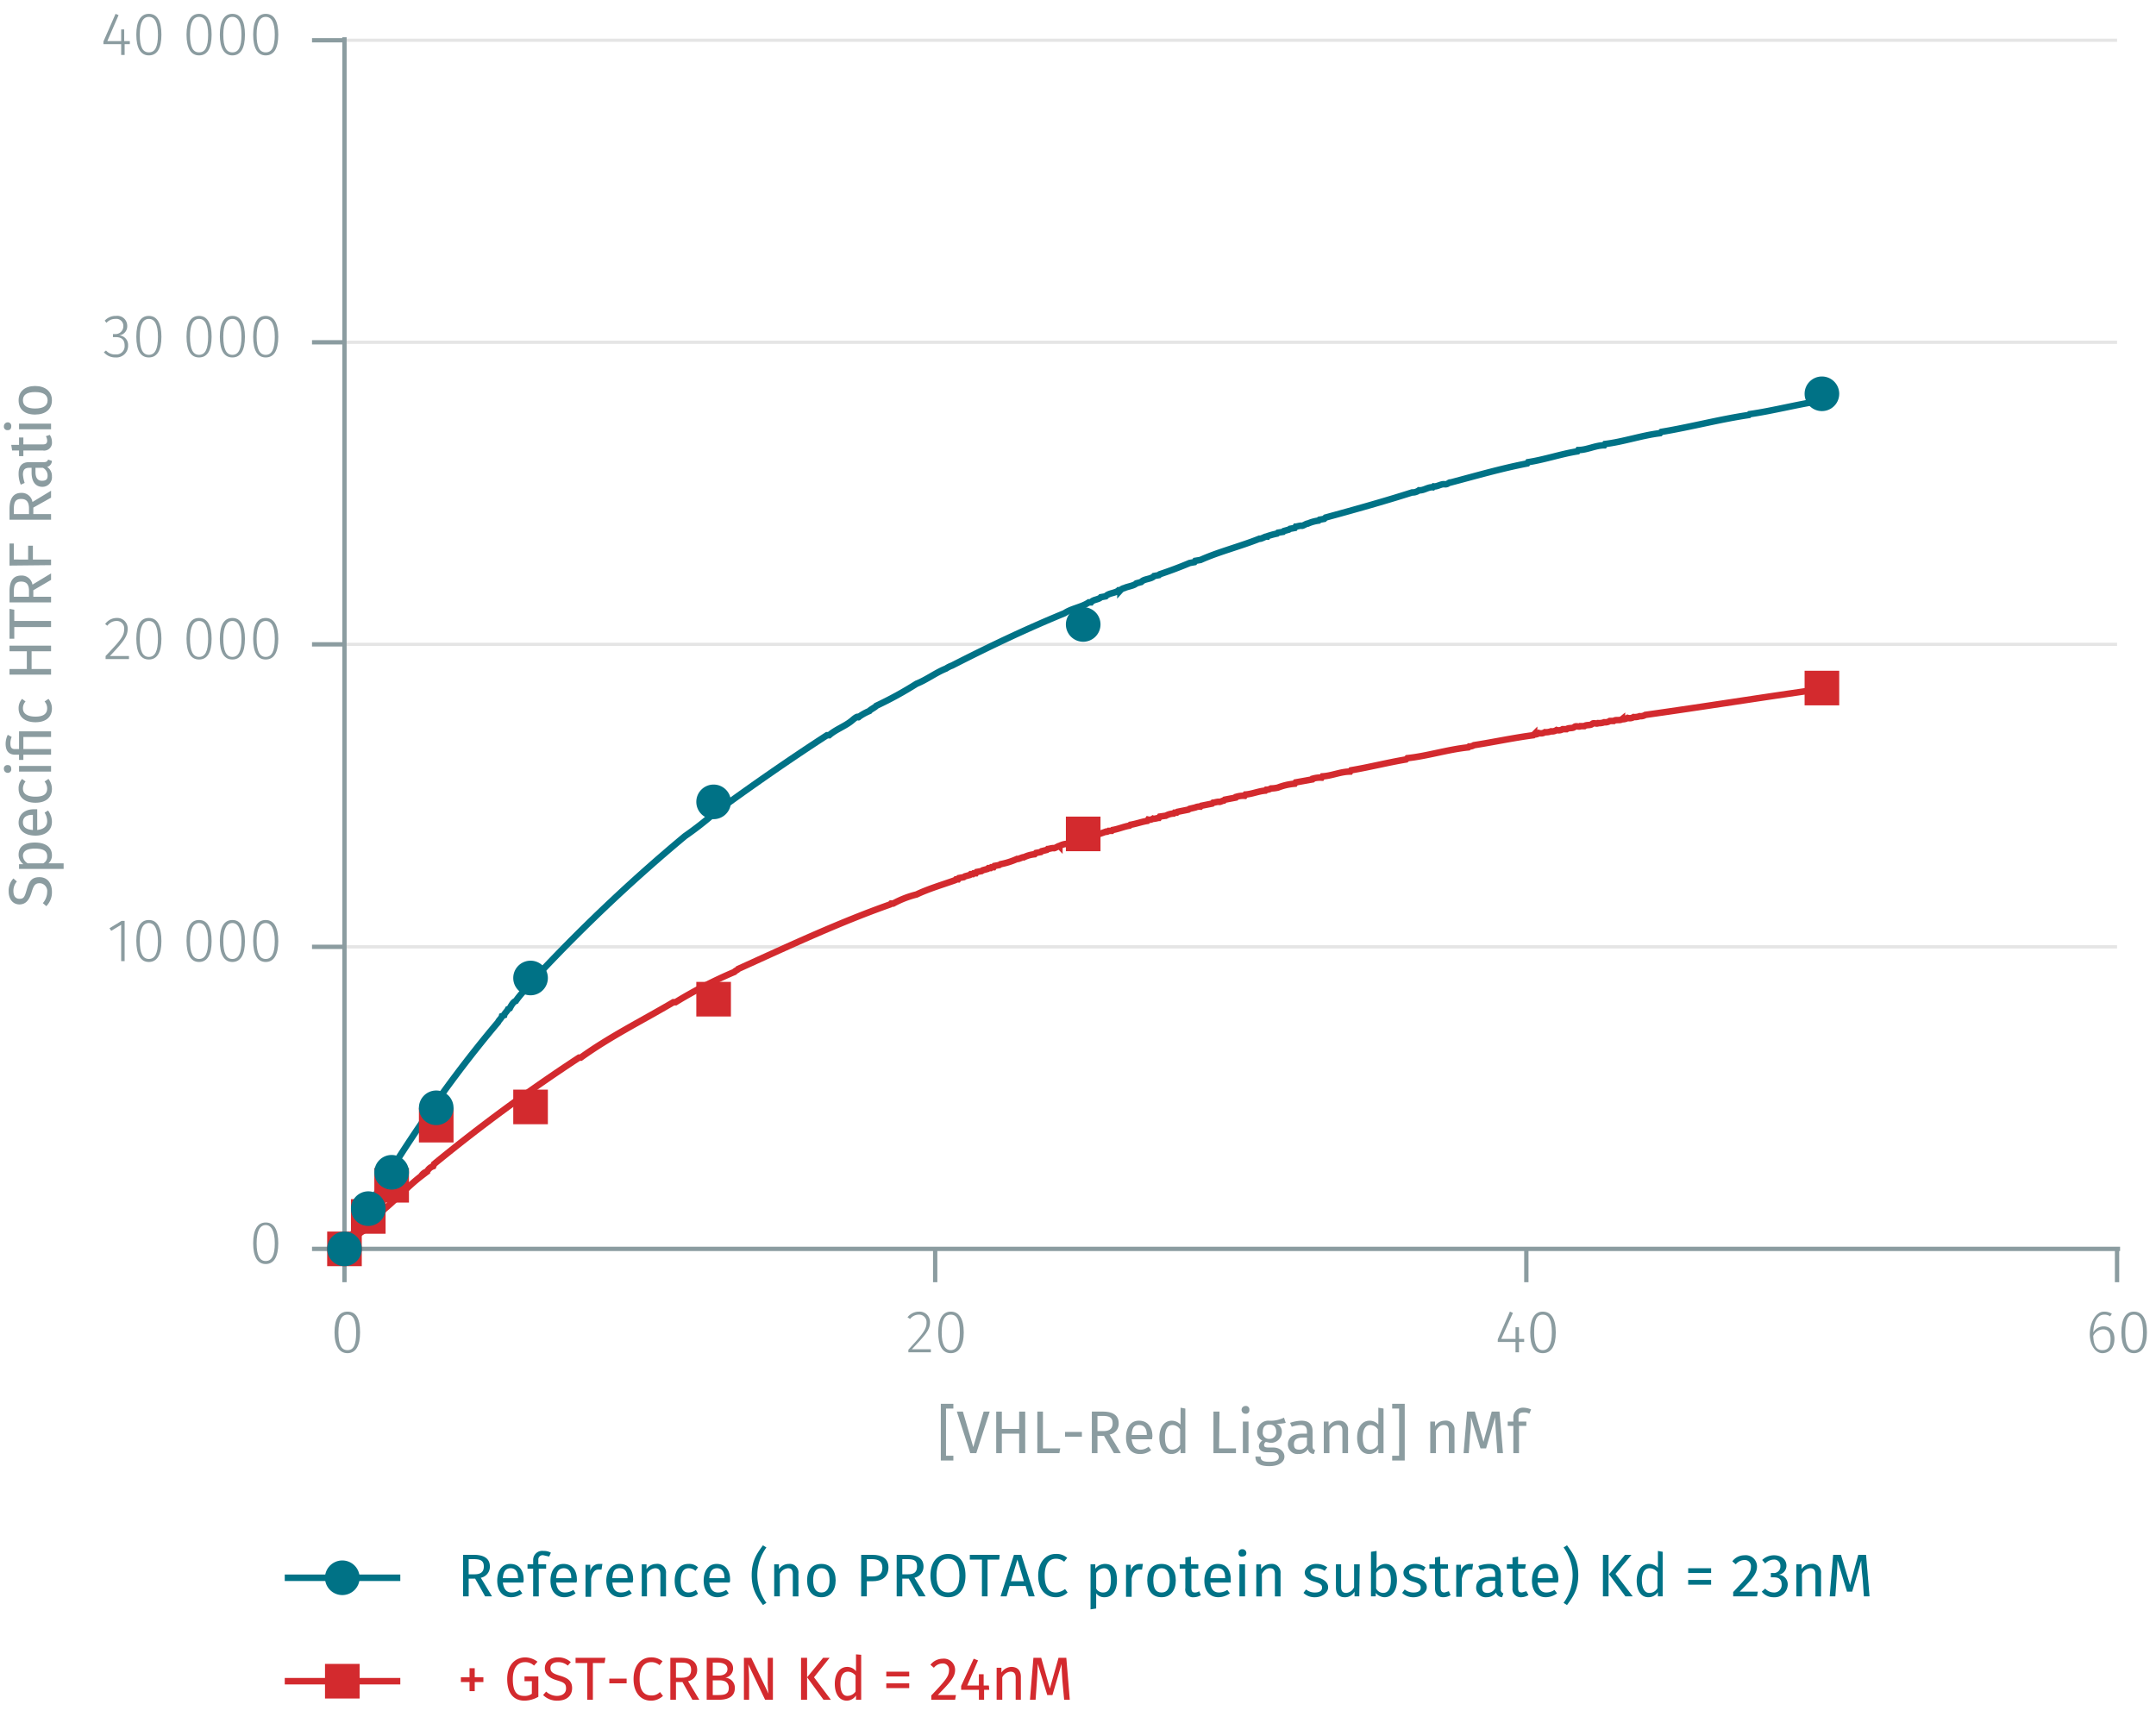 <svg id="Calque_1" data-name="Calque 1" xmlns="http://www.w3.org/2000/svg" xmlns:xlink="http://www.w3.org/1999/xlink" viewBox="0 0 498.2 398.2"><defs><symbol id="_9-dark-red-square" data-name="9-dark-red-square" viewBox="0 0 8 8"><polyline points="0 0 0 8 8 8 8 0 0 0" fill="#d32a2e" fill-rule="evenodd"/></symbol><symbol id="_1-deep-blue-circle" data-name="1-deep-blue-circle" viewBox="0 0 8 8"><path d="M8,4A4,4,0,1,1,4,0,4,4,0,0,1,8,4" fill="#007286" fill-rule="evenodd"/></symbol></defs><line x1="79.6" y1="218.8" x2="489.2" y2="218.8" fill="none" stroke="#e5e5e5" stroke-miterlimit="10" stroke-width="0.75"/><line x1="79.6" y1="148.9" x2="489.2" y2="148.9" fill="none" stroke="#e5e5e5" stroke-miterlimit="10" stroke-width="0.75"/><line x1="79.6" y1="79.1" x2="489.2" y2="79.1" fill="none" stroke="#e5e5e5" stroke-miterlimit="10" stroke-width="0.75"/><line x1="79.6" y1="9.3" x2="489.2" y2="9.3" fill="none" stroke="#e5e5e5" stroke-miterlimit="10" stroke-width="0.75"/><path d="M83.2,307.9c0,3.1-1,4.8-2.9,4.8s-3-1.7-3-4.8,1-4.8,3-4.8S83.2,304.7,83.2,307.9Zm-5,0c0,2.9.7,4.1,2.1,4.1s2-1.2,2-4.1-.7-4.1-2-4.1S78.2,305,78.2,307.9Z" fill="#8b9ca0"/><path d="M214.9,305.5c0,1.9-1.1,3-4.2,6.3h4.4v.7h-5.2v-.6c3.4-3.7,4.2-4.7,4.2-6.3a1.7,1.7,0,0,0-1.7-1.8,2.5,2.5,0,0,0-2.1,1l-.6-.4a3.4,3.4,0,0,1,2.7-1.3A2.4,2.4,0,0,1,214.9,305.5Z" fill="#8b9ca0"/><path d="M222.7,307.9c0,3.1-1.1,4.8-3,4.8s-2.9-1.7-2.9-4.8,1-4.8,2.9-4.8S222.7,304.7,222.7,307.9Zm-5.1,0c0,2.9.8,4.1,2.1,4.1s2.1-1.2,2.1-4.1-.7-4.1-2.1-4.1S217.6,305,217.6,307.9Z" fill="#8b9ca0"/><path d="M352.2,310.1H351v2.4h-.8v-2.4h-4.1v-.6l2.8-6.4.7.3-2.7,6h3.3v-2.7h.8v2.7h1.2Z" fill="#8b9ca0"/><path d="M359.5,307.9c0,3.1-1,4.8-3,4.8s-2.9-1.7-2.9-4.8,1-4.8,2.9-4.8S359.5,304.7,359.5,307.9Zm-5,0c0,2.9.7,4.1,2,4.1s2.1-1.2,2.1-4.1-.7-4.1-2.1-4.1S354.5,305,354.5,307.9Z" fill="#8b9ca0"/><path d="M488.6,309.4c0,2.1-1.2,3.3-2.8,3.3s-2.9-1.9-2.9-4.4,1.3-5.2,3.3-5.2a3.2,3.2,0,0,1,1.8.5l-.4.6a2.1,2.1,0,0,0-1.4-.4c-1.5,0-2.4,1.7-2.5,4.1a2.8,2.8,0,0,1,2.4-1.4C487.4,306.5,488.6,307.4,488.6,309.4Zm-.9,0c0-1.6-.7-2.2-1.7-2.2a2.6,2.6,0,0,0-2.3,1.5c.1,2.1.6,3.3,2.1,3.3S487.7,311,487.7,309.4Z" fill="#8b9ca0"/><path d="M496.1,307.9c0,3.1-1.1,4.8-3,4.8s-2.9-1.7-2.9-4.8,1-4.8,2.9-4.8S496.1,304.7,496.1,307.9Zm-5,0c0,2.9.7,4.1,2,4.1s2.1-1.2,2.1-4.1-.7-4.1-2.1-4.1S491.1,305,491.1,307.9Z" fill="#8b9ca0"/><path d="M489.2,288.6v7.7m-136.5-7.7v7.7m-136.6-7.7v7.7M79.6,288.6v7.7m-.7-7.7h411" fill="none" stroke="#8b9ca0" stroke-miterlimit="10"/><path d="M64.3,287.3c0,3.1-1,4.8-2.9,4.8s-2.9-1.7-2.9-4.8,1-4.8,2.9-4.8S64.3,284.1,64.3,287.3Zm-5,0c0,2.8.7,4.1,2.1,4.1s2.1-1.3,2.1-4.1-.8-4.2-2.1-4.2S59.3,284.4,59.3,287.3Z" fill="#8b9ca0"/><path d="M28.8,222.1H28v-8.4l-2.3,1.4-.4-.6,2.8-1.7h.7Z" fill="#8b9ca0"/><path d="M37.3,217.5c0,3.1-1,4.8-2.9,4.8s-2.9-1.7-2.9-4.9,1-4.8,2.9-4.8S37.3,214.3,37.3,217.5Zm-5-.1c0,2.9.7,4.2,2.1,4.2s2.1-1.3,2.1-4.1-.8-4.2-2.1-4.2S32.3,214.6,32.3,217.4Z" fill="#8b9ca0"/><path d="M48.9,217.5c0,3.1-1,4.8-2.9,4.8s-2.9-1.7-2.9-4.9,1-4.8,2.9-4.8S48.9,214.3,48.9,217.5Zm-5-.1c0,2.9.7,4.2,2.1,4.2s2.1-1.3,2.1-4.1-.8-4.2-2.1-4.2S43.9,214.6,43.9,217.4Z" fill="#8b9ca0"/><path d="M56.6,217.5c0,3.1-1,4.8-2.9,4.8s-2.9-1.7-2.9-4.9,1-4.8,2.9-4.8S56.6,214.3,56.6,217.5Zm-5-.1c0,2.9.7,4.2,2.1,4.2s2.1-1.3,2.1-4.1-.8-4.2-2.1-4.2S51.6,214.6,51.6,217.4Z" fill="#8b9ca0"/><path d="M64.3,217.5c0,3.1-1,4.8-2.9,4.8s-2.9-1.7-2.9-4.9,1-4.8,2.9-4.8S64.3,214.3,64.3,217.5Zm-5-.1c0,2.9.7,4.2,2.1,4.2s2.1-1.3,2.1-4.1-.8-4.2-2.1-4.2S59.3,214.6,59.3,217.4Z" fill="#8b9ca0"/><path d="M29.5,145.3c0,1.8-1,3-4.1,6.3h4.4v.7H24.4v-.7c3.5-3.7,4.3-4.6,4.3-6.3a1.7,1.7,0,0,0-1.8-1.8,2.6,2.6,0,0,0-2.1,1.1l-.5-.4a3.3,3.3,0,0,1,2.7-1.4A2.4,2.4,0,0,1,29.5,145.3Z" fill="#8b9ca0"/><path d="M37.3,147.6c0,3.2-1,4.8-2.9,4.8s-2.9-1.6-2.9-4.8,1-4.8,2.9-4.8S37.3,144.5,37.3,147.6Zm-5,0c0,2.9.7,4.2,2.1,4.2s2.1-1.3,2.1-4.2-.8-4.1-2.1-4.1S32.3,144.8,32.3,147.6Z" fill="#8b9ca0"/><path d="M48.9,147.6c0,3.2-1,4.8-2.9,4.8s-2.9-1.6-2.9-4.8,1-4.8,2.9-4.8S48.9,144.5,48.9,147.6Zm-5,0c0,2.9.7,4.2,2.1,4.2s2.1-1.3,2.1-4.2-.8-4.1-2.1-4.1S43.9,144.8,43.9,147.6Z" fill="#8b9ca0"/><path d="M56.6,147.6c0,3.2-1,4.8-2.9,4.8s-2.9-1.6-2.9-4.8,1-4.8,2.9-4.8S56.6,144.5,56.6,147.6Zm-5,0c0,2.9.7,4.2,2.1,4.2s2.1-1.3,2.1-4.2-.8-4.1-2.1-4.1S51.6,144.8,51.6,147.6Z" fill="#8b9ca0"/><path d="M64.3,147.6c0,3.2-1,4.8-2.9,4.8s-2.9-1.6-2.9-4.8,1-4.8,2.9-4.8S64.3,144.5,64.3,147.6Zm-5,0c0,2.9.7,4.2,2.1,4.2s2.1-1.3,2.1-4.2-.8-4.1-2.1-4.1S59.3,144.8,59.3,147.6Z" fill="#8b9ca0"/><path d="M29.4,75.3a2.1,2.1,0,0,1-1.9,2.2,2.2,2.2,0,0,1,2.1,2.3,2.7,2.7,0,0,1-2.9,2.8A3.4,3.4,0,0,1,24,81.4l.5-.4a2.7,2.7,0,0,0,2.2.9,1.9,1.9,0,0,0,2.1-2c0-1.5-.8-2-2.1-2h-.6v-.7h.5a1.8,1.8,0,0,0,1.9-1.8,1.6,1.6,0,0,0-1.8-1.7,2.7,2.7,0,0,0-2.1.9l-.4-.5A3.4,3.4,0,0,1,26.8,73,2.3,2.3,0,0,1,29.4,75.3Z" fill="#8b9ca0"/><path d="M37.3,77.8c0,3.2-1,4.8-2.9,4.8s-2.9-1.6-2.9-4.8,1-4.8,2.9-4.8S37.3,74.7,37.3,77.8Zm-5,0c0,2.9.7,4.2,2.1,4.2s2.1-1.3,2.1-4.2-.8-4.1-2.1-4.1S32.3,74.9,32.3,77.8Z" fill="#8b9ca0"/><path d="M48.9,77.8c0,3.2-1,4.8-2.9,4.8s-2.9-1.6-2.9-4.8S44.1,73,46,73,48.9,74.7,48.9,77.8Zm-5,0c0,2.9.7,4.2,2.1,4.2s2.1-1.3,2.1-4.2-.8-4.1-2.1-4.1S43.9,74.9,43.9,77.8Z" fill="#8b9ca0"/><path d="M56.6,77.8c0,3.2-1,4.8-2.9,4.8s-2.9-1.6-2.9-4.8,1-4.8,2.9-4.8S56.6,74.7,56.6,77.8Zm-5,0c0,2.9.7,4.2,2.1,4.2s2.1-1.3,2.1-4.2-.8-4.1-2.1-4.1S51.6,74.9,51.6,77.8Z" fill="#8b9ca0"/><path d="M64.3,77.8c0,3.2-1,4.8-2.9,4.8s-2.9-1.6-2.9-4.8,1-4.8,2.9-4.8S64.3,74.7,64.3,77.8Zm-5,0c0,2.9.7,4.2,2.1,4.2s2.1-1.3,2.1-4.2-.8-4.1-2.1-4.1S59.3,74.9,59.3,77.8Z" fill="#8b9ca0"/><path d="M30,10.2H28.8v2.5H28V10.2H23.9V9.6l2.8-6.4.7.3-2.6,6H28V6.8h.7V9.5H30Z" fill="#8b9ca0"/><path d="M37.3,8c0,3.2-1,4.8-2.9,4.8S31.5,11.1,31.5,8s1-4.8,2.9-4.8S37.3,4.8,37.3,8Zm-5,0c0,2.9.7,4.1,2.1,4.1s2.1-1.2,2.1-4.1-.8-4.1-2.1-4.1S32.3,5.1,32.3,8Z" fill="#8b9ca0"/><path d="M48.9,8c0,3.2-1,4.8-2.9,4.8S43.1,11.1,43.1,8s1-4.8,2.9-4.8S48.9,4.8,48.9,8Zm-5,0c0,2.9.7,4.1,2.1,4.1s2.1-1.2,2.1-4.1S47.3,3.9,46,3.9,43.9,5.1,43.9,8Z" fill="#8b9ca0"/><path d="M56.6,8c0,3.2-1,4.8-2.9,4.8S50.8,11.1,50.8,8s1-4.8,2.9-4.8S56.6,4.8,56.6,8Zm-5,0c0,2.9.7,4.1,2.1,4.1s2.1-1.2,2.1-4.1S55,3.9,53.7,3.9,51.6,5.1,51.6,8Z" fill="#8b9ca0"/><path d="M64.3,8c0,3.2-1,4.8-2.9,4.8S58.5,11.1,58.5,8s1-4.8,2.9-4.8S64.3,4.8,64.3,8Zm-5,0c0,2.9.7,4.1,2.1,4.1s2.1-1.2,2.1-4.1-.8-4.1-2.1-4.1S59.3,5.1,59.3,8Z" fill="#8b9ca0"/><path d="M79.6,9.3H72.1m7.5,69.8H72.1m7.5,69.8H72.1m7.5,69.9H72.1m7.5,69.8H72.1m7.5.7V8.6" fill="none" stroke="#8b9ca0" stroke-miterlimit="10"/><path d="M79.6,288.6c1.4-1.3,2.5-3,4.1-4a2.7,2.7,0,0,1,1.4-1.4c.8-1.5,2.7-2.3,3.6-3.7,2.9-2.4,5.6-5.4,8.6-7.7a2.6,2.6,0,0,1,1.4-1.1,2.4,2.4,0,0,1,1.4-1.2l.2-.5a389.7,389.7,0,0,1,33.5-24.6h.4c6.8-4.9,14.3-8.6,21.4-12.8h.5a102.8,102.8,0,0,1,13.6-7c.2-.3.7-.4.9-.7,11.5-5.2,23.2-10.7,35.1-14.9l.2-.2h.5a22.4,22.4,0,0,1,5.4-2.1c2.7-1.3,6.1-2.3,8.9-3.3l.2-.2h.5l.2-.3,1.1-.2.3-.2,1.1-.3.2-.2h.5l.2-.2h.5l.2-.3,1.1-.2.3-.2,1.1-.3.2-.2h.5l.2-.2h.5l.2-.3,1.1-.2.3-.2a16.8,16.8,0,0,0,3.8-1.2c.4.1,1.3-.5,1.6-.4a7.2,7.2,0,0,1,2.5-.7l.3-.3,1.1-.2.2-.2,1.2-.3.2-.2c.2,0,1.2-.3,1.4-.2s1.2-.6,1.3-.5a4.1,4.1,0,0,1,1.8-.5l.3-.2h.4l.2-.2,1.2-.3.2-.2a45.8,45.8,0,0,0,6.6-1.9c.2.1.6-.1.7-.2h.7l.2-.2c1.3-.2,2.6-.8,3.9-1l.2-.2c1.3-.2,2.6-.7,3.9-.9l.2-.3a1.4,1.4,0,0,0,1.1-.2c.2.1,1.2-.2,1.4-.2l.2-.3,1.4-.2a4.1,4.1,0,0,1,1.8-.5l.2-.2h.5l.2-.2,2.5-.5.3-.2,1.3-.3a2.3,2.3,0,0,1,1.2-.2l.2-.2,2.5-.5.2-.2c.2,0,1.2-.3,1.4-.2s.8-.3,1.1-.3l.2-.2,2.6-.5.2-.2a5.5,5.5,0,0,1,1.8-.2l.2-.3c1.5-.1,3.1-.8,4.6-.9l.2-.2a2,2,0,0,0,1.1-.3,7.8,7.8,0,0,0,1.6-.2,13.8,13.8,0,0,1,3.9-.9l.2-.3,3.9-.7.2-.2a6.2,6.2,0,0,1,1.9-.2l.2-.3c2.1-.1,4.2-1.1,6.4-1.1l.2-.3c4.2-.7,8.5-1.8,12.7-2.5l.3-.3c4.7-.5,9.3-2,14.1-2.5l.2-.2a2,2,0,0,0,1.1-.3c4.5-.7,9.1-1.7,13.7-2.3l.2-.2a1.4,1.4,0,0,0,1.1-.3,1.7,1.7,0,0,0,1.4-.2,3.2,3.2,0,0,0,1.4-.2,1.9,1.9,0,0,0,1.3-.3,1.7,1.7,0,0,0,1.4-.2h.9c.5-.4,1.4-.1,1.8-.5s1.1.1,1.4-.2h.9c.5-.4,1.4-.1,1.8-.5s1.1.1,1.4-.2a3.2,3.2,0,0,0,1.4-.2,1.9,1.9,0,0,0,1.3-.3h.9c.5-.4,1.4,0,1.9-.4a2.1,2.1,0,0,0,1.3-.3,1.7,1.7,0,0,0,1.4-.2,3.2,3.2,0,0,0,1.4-.2,2.1,2.1,0,0,0,1.3-.3c13.6-1.9,27.2-4.1,40.8-6" fill="none" stroke="#d32a2e" stroke-miterlimit="10" stroke-width="1.5"/><path d="M79.6,288.6c10.2-18.4,21.9-36.3,35.5-52.4.2-.5.8-.9.9-1.4l.5-.2c.1-.5.7-.9.9-1.4l.4-.2c.3-.6.8-1.5,1.4-1.7,1.8-2.6,4.5-4.8,6.4-7.4a378.4,378.4,0,0,1,32.7-30.7,74.8,74.8,0,0,0,6.9-5.4c8.5-6.2,17.1-12.2,25.9-17.9h.5c1.6-1.4,3.8-2.1,5.4-3.5s1.3-.4,1.4-.7a12.3,12.3,0,0,1,2.5-1.4c.3-.4,1.3-.8,1.6-1.2a84,84,0,0,0,9.3-5.1c2.3-.9,4.5-2.6,6.8-3.5a6.1,6.1,0,0,1,1.4-.7c8.4-4.3,17.2-8.5,26-12.1,1.6-1.1,4-1.4,5.6-2.5h.5c.5-.7,1.8-.6,2.3-1.2l1.1-.2c.7-.8,2.3-.7,3-1.4h.4a1.6,1.6,0,0,1,.9-.5c.8-.4,2.2-.5,2.8-1.1l1.1-.3c.7-.8,2.3-.6,3-1.4l1.1-.2.2-.2c2.1-.7,4.8-1.7,6.9-2.6l1.1-.2.2-.3,1.2-.2c4.2-1.9,9.1-3.1,13.6-4.9.4.1,1.3-.5,1.6-.5a18.2,18.2,0,0,1,2.5-.7l.2-.2,1.2-.2.2-.2,1.1-.3.3-.2,1.1-.2.2-.3c.2,0,1.2-.3,1.4-.2s1.2-.6,1.4-.5a9.1,9.1,0,0,1,2.5-.7l.2-.2,1.1-.2.3-.3c6.6-1.8,13.4-3.7,20-5.8a2.5,2.5,0,0,0,1.6-.5c1.1.1,2.1-.8,3.2-.7l.2-.2c.8.1,1.7-.6,2.5-.5s1-.5,1.4-.4c5.7-1.5,11.9-3.3,17.7-4.4l.2-.3c3.9-.6,7.6-1.9,11.4-2.5l.2-.3c2,0,4-1.1,6-1.1l.2-.3c4.2-.5,8.5-2,12.7-2.5l.3-.3c6.7-1.1,13.4-2.9,20.2-3.9l.2-.2c5.6-.8,11.1-2.3,16.7-3.1" fill="none" stroke="#007286" stroke-miterlimit="10" stroke-width="1.5"/><path d="M220.3,325.5h-1.7v10.9h1.7v1.1h-2.9V324.4h2.9Z" fill="#8b9ca0"/><path d="M225.6,335.8h-1.4l-3.1-9.6h1.4l2.4,8.2,2.4-8.2h1.4Z" fill="#8b9ca0"/><path d="M235.5,331.3h-4v4.5h-1.3v-9.6h1.3v4h4v-4h1.4v9.6h-1.4Z" fill="#8b9ca0"/><path d="M241,334.7h4l-.2,1.1h-5.1v-9.6H241Z" fill="#8b9ca0"/><path d="M246.1,330.9H250V332h-3.9Z" fill="#8b9ca0"/><path d="M255.1,331.8h-1.5v4h-1.3v-9.6h2.5c2.4,0,3.7.9,3.7,2.7a2.5,2.5,0,0,1-2.1,2.6l2.6,4.3h-1.6Zm-.1-1.1c1.3,0,2.1-.5,2.1-1.8s-.7-1.7-2.3-1.7h-1.2v3.5Z" fill="#8b9ca0"/><path d="M266.2,332.6h-4.7c.2,1.7,1,2.4,2,2.4a2.8,2.8,0,0,0,1.9-.7l.6.8a3.9,3.9,0,0,1-2.6.9c-2,0-3.2-1.4-3.2-3.8s1.1-3.9,3-3.9,3.1,1.4,3.1,3.6C266.3,332.2,266.2,332.4,266.2,332.6Zm-1.2-1c0-1.5-.6-2.3-1.8-2.3s-1.6.7-1.7,2.3Z" fill="#8b9ca0"/><path d="M273.9,325.5v10.3h-1.1v-1a2.4,2.4,0,0,1-2.1,1.2c-1.8,0-2.8-1.5-2.8-3.8s1.1-3.9,2.9-3.9a2.9,2.9,0,0,1,2,.9v-3.9Zm-1.2,8.4v-3.6a2.2,2.2,0,0,0-1.7-1c-1.2,0-1.8.9-1.8,2.9s.6,2.8,1.6,2.8A2.1,2.1,0,0,0,272.7,333.9Z" fill="#8b9ca0"/><path d="M281.7,334.7h3.9v1.1h-5.2v-9.6h1.4Z" fill="#8b9ca0"/><path d="M288.7,325.8a.8.8,0,0,1-.9.9.9.9,0,1,1,0-1.8A.8.8,0,0,1,288.7,325.8Zm-.2,10h-1.3v-7.3h1.3Z" fill="#8b9ca0"/><path d="M297.1,328.8a7.8,7.8,0,0,1-2.2.2,1.9,1.9,0,0,1,1.3,1.9,2.5,2.5,0,0,1-2.8,2.5l-.9-.2a.9.9,0,0,0-.4.7c0,.4.2.6,1,.6h1.1c1.5,0,2.6.9,2.6,2.1s-1.2,2.2-3.5,2.2-3.2-.7-3.2-2.2h1.2c0,.8.4,1.2,2,1.2s2.2-.4,2.2-1.1-.6-1.1-1.5-1.1h-1.2c-1.3,0-1.9-.6-1.9-1.4a1.7,1.7,0,0,1,.8-1.3,2.1,2.1,0,0,1-1.2-2,2.6,2.6,0,0,1,2.8-2.6,6.9,6.9,0,0,0,3.4-.7Zm-5.3,2.1a1.4,1.4,0,0,0,1.5,1.6,1.5,1.5,0,0,0,1.6-1.6c0-1.1-.5-1.7-1.6-1.7S291.8,329.9,291.8,330.9Z" fill="#8b9ca0"/><path d="M303.9,335.1l-.3.9a1.5,1.5,0,0,1-1.4-1.1A2.4,2.4,0,0,1,300,336a2.2,2.2,0,0,1-2.4-2.2c0-1.6,1.2-2.5,3.3-2.5H302v-.5c0-1.1-.5-1.5-1.5-1.5a7.9,7.9,0,0,0-2,.4l-.4-.9a9.1,9.1,0,0,1,2.6-.5c1.8,0,2.6.9,2.6,2.4v3.4C303.3,334.8,303.5,335,303.9,335.1Zm-1.9-1.2v-1.7h-1c-1.3,0-2,.5-2,1.5s.4,1.3,1.3,1.3A1.8,1.8,0,0,0,302,333.9Z" fill="#8b9ca0"/><path d="M311.5,330.5v5.3h-1.3v-5.1c0-1.1-.4-1.4-1.1-1.4a2.2,2.2,0,0,0-1.9,1.3v5.2h-1.3v-7.3H307v1.1a2.6,2.6,0,0,1,2.3-1.3A2,2,0,0,1,311.5,330.5Z" fill="#8b9ca0"/><path d="M319.7,325.5v10.3h-1.2v-1a2.4,2.4,0,0,1-2.1,1.2c-1.8,0-2.8-1.5-2.8-3.8s1.1-3.9,2.9-3.9a2.7,2.7,0,0,1,2,.9v-3.9Zm-1.3,8.4v-3.6a2.2,2.2,0,0,0-1.7-1c-1.1,0-1.8.9-1.8,2.9s.6,2.8,1.7,2.8A2.1,2.1,0,0,0,318.4,333.9Z" fill="#8b9ca0"/><path d="M324.6,337.5h-2.9v-1.1h1.6V325.5h-1.6v-1.1h2.9Z" fill="#8b9ca0"/><path d="M336.1,330.5v5.3h-1.3v-5.1c0-1.1-.4-1.4-1.2-1.4s-1.3.5-1.8,1.3v5.2h-1.3v-7.3h1.1v1.1a2.6,2.6,0,0,1,2.2-1.3A2,2,0,0,1,336.1,330.5Z" fill="#8b9ca0"/><path d="M347.3,335.8H346l-.3-4.3c-.1-1.5-.2-3.2-.2-4l-2.1,7.2h-1.3l-2.2-7.2a29.6,29.6,0,0,1-.2,4.1l-.3,4.2h-1.2l.8-9.6h1.8l2,7,1.9-7h1.8Z" fill="#8b9ca0"/><path d="M350.9,327.4v1.1h1.8v1h-1.7v6.3h-1.3v-6.3h-1.3v-1h1.3v-1a2.2,2.2,0,0,1,2.4-2.2,4.7,4.7,0,0,1,1.7.4l-.4,1a2.2,2.2,0,0,0-1.3-.3C351.2,326.4,350.9,326.7,350.9,327.4Z" fill="#8b9ca0"/><path d="M3.1,203l.8.7a3.2,3.2,0,0,0-.8,2.2c0,1,.4,1.8,1.4,1.8s1.2-.4,1.7-2.2,1.1-2.8,2.9-2.8S12,204,12,206.1a4.5,4.5,0,0,1-1.3,3.3l-.8-.7a4,4,0,0,0,1-2.6,1.8,1.8,0,0,0-1.7-2c-1,0-1.4.4-1.9,2.1S6,209,4.5,209,2,207.8,2,206A4.1,4.1,0,0,1,3.1,203Z" fill="#8b9ca0"/><path d="M8.1,194.7c2.3,0,3.9,1,3.9,2.9a2.4,2.4,0,0,1-.8,1.9h3.5v1.3H4.4v-1.1h1a2.7,2.7,0,0,1-1.1-2.2C4.3,195.5,5.8,194.7,8.1,194.7Zm0,1.4c-1.9,0-2.8.6-2.8,1.7a2.1,2.1,0,0,0,1.1,1.7H10a1.7,1.7,0,0,0,.9-1.6C10.9,196.7,10.1,196.1,8.1,196.1Z" fill="#8b9ca0"/><path d="M8.6,187v4.8c1.7-.2,2.3-1,2.3-2a3.6,3.6,0,0,0-.6-2l.8-.5a4.3,4.3,0,0,1,.9,2.6c0,2-1.5,3.2-3.8,3.2s-3.9-1.1-3.9-3S5.7,187,7.9,187Zm-1.1,1.3c-1.4,0-2.2.6-2.2,1.7s.7,1.7,2.3,1.8v-3.5Z" fill="#8b9ca0"/><path d="M5.1,180l.8.6a2.7,2.7,0,0,0-.6,1.6c0,1.2.9,1.9,2.9,1.9s2.7-.7,2.7-1.9a2.7,2.7,0,0,0-.6-1.6l.9-.6a3.8,3.8,0,0,1,.8,2.3c0,2-1.4,3.2-3.8,3.2s-3.9-1.2-3.9-3.2A3.2,3.2,0,0,1,5.1,180Z" fill="#8b9ca0"/><path d="M1.8,176.8c.5,0,.8.3.8.9a.8.8,0,0,1-.8.9.9.9,0,0,1-.9-.9A.8.8,0,0,1,1.8,176.8Zm10,.2v1.3H4.4V177Z" fill="#8b9ca0"/><path d="M1.8,169.8l.9.5a3.7,3.7,0,0,0-.3,1.5c0,1.1.4,1.3,1.1,1.3h.9V169h7.4v1.3H5.4v2.8h6.4v1.3H5.4v1.2h-1v-1.2H3.5c-1.3,0-2.2-.7-2.2-2.5A4.6,4.6,0,0,1,1.8,169.8Z" fill="#8b9ca0"/><path d="M5.1,161.5l.8.6a2.3,2.3,0,0,0-.6,1.6c0,1.1.9,1.9,2.9,1.9s2.7-.8,2.7-1.9a2.3,2.3,0,0,0-.6-1.6l.9-.6a3.5,3.5,0,0,1,.8,2.2c0,2-1.4,3.2-3.8,3.2s-3.9-1.2-3.9-3.2A3.2,3.2,0,0,1,5.1,161.5Z" fill="#8b9ca0"/><path d="M7.3,150.5v4.1h4.5v1.3H2.2v-1.3h4v-4.1h-4v-1.3h9.6v1.3Z" fill="#8b9ca0"/><path d="M3.3,140.9v2.6h8.5v1.4H3.3v2.7H2.2v-6.9Z" fill="#8b9ca0"/><path d="M7.7,136.4v1.5h4.1v1.3H2.2v-2.6q0-3.6,2.7-3.6a2.5,2.5,0,0,1,2.6,2.1l4.3-2.6V134Zm-1,.1c0-1.3-.5-2.1-1.8-2.1s-1.7.7-1.7,2.3v1.2H6.7Z" fill="#8b9ca0"/><path d="M2.2,130.7v-5.1h1v3.7H6.5v-3.2H7.6v3.2h4.2v1.3Z" fill="#8b9ca0"/><path d="M7.7,117.3v1.5h4.1v1.3H2.2v-2.5c0-2.4.9-3.7,2.7-3.7A2.5,2.5,0,0,1,7.5,116l4.3-2.6V115Zm-1,.2c0-1.4-.5-2.2-1.8-2.2s-1.7.7-1.7,2.3v1.2H6.7Z" fill="#8b9ca0"/><path d="M11.1,106.2l.9.3a1.5,1.5,0,0,1-1.1,1.4,2.5,2.5,0,0,1,1.1,2.2,2.2,2.2,0,0,1-2.2,2.4c-1.6,0-2.5-1.2-2.5-3.3v-1.1H6.8c-1.1,0-1.5.5-1.5,1.6a8.1,8.1,0,0,0,.4,1.9l-.9.4a6.3,6.3,0,0,1-.5-2.6c0-1.8.9-2.6,2.4-2.6h3.4C10.7,106.8,11,106.6,11.1,106.2Zm-1.2,1.9H8.2v1c0,1.3.5,2,1.5,2s1.3-.4,1.3-1.2A2,2,0,0,0,9.9,108.1Z" fill="#8b9ca0"/><path d="M11.5,100.5a2.8,2.8,0,0,1,.5,1.6,1.8,1.8,0,0,1-2.1,2H5.4v1.3h-1v-1.3H2.8l-.2-1.3H4.4v-1.7h1v1.6H9.8c.8,0,1.1-.2,1.1-.9a2.2,2.2,0,0,0-.3-1Z" fill="#8b9ca0"/><path d="M1.8,97.6a.8.8,0,0,1,.8.9c0,.6-.3.9-.8.9a.8.8,0,0,1-.9-.9A.9.9,0,0,1,1.8,97.6Zm10,.3v1.3H4.4V97.9Z" fill="#8b9ca0"/><path d="M8.1,89.2c2.3,0,3.9,1.2,3.9,3.3s-1.5,3.3-3.9,3.3-3.8-1.2-3.8-3.3S5.8,89.2,8.1,89.2Zm0,5.2c2,0,2.9-.7,2.9-1.9s-.9-1.9-2.9-1.9-2.8.7-2.8,1.9S6.2,94.4,8.1,94.4Z" fill="#8b9ca0"/><path d="M109.8,364.8h-1.5v4.1H107v-9.6h2.5c2.4,0,3.7.9,3.7,2.7a2.6,2.6,0,0,1-2.1,2.6l2.6,4.3h-1.6Zm-.1-1c1.3,0,2.1-.5,2.1-1.8s-.7-1.7-2.3-1.7h-1.2v3.5Z" fill="#007286"/><path d="M120.9,365.7h-4.7c.2,1.7,1,2.3,2,2.3a3.1,3.1,0,0,0,1.9-.6l.6.8a4.3,4.3,0,0,1-2.6.9c-2,0-3.2-1.5-3.2-3.8s1.1-3.9,3-3.9,3.1,1.3,3.1,3.6A1.5,1.5,0,0,1,120.9,365.7Zm-1.2-1.1c0-1.4-.6-2.2-1.7-2.2s-1.7.7-1.8,2.3h3.5Z" fill="#007286"/><path d="M124.4,360.5v1h1.8v1h-1.7v6.4h-1.3v-6.4h-1.3v-1h1.3v-1a2.1,2.1,0,0,1,2.4-2.1,3.3,3.3,0,0,1,1.7.4l-.4.9-1.3-.3A1,1,0,0,0,124.4,360.5Z" fill="#007286"/><path d="M133.2,365.7h-4.7c.2,1.7,1,2.3,2,2.3a3.6,3.6,0,0,0,2-.6l.5.8a4.3,4.3,0,0,1-2.6.9c-2,0-3.2-1.5-3.2-3.8s1.1-3.9,3-3.9,3.1,1.3,3.1,3.6A1.5,1.5,0,0,1,133.2,365.7Zm-1.2-1.1c0-1.4-.6-2.2-1.7-2.2s-1.7.7-1.8,2.3H132Z" fill="#007286"/><path d="M139.2,361.4l-.2,1.3h-.7c-.9,0-1.4.7-1.7,2.1v4.2h-1.3v-7.4h1.1V363a2.1,2.1,0,0,1,2-1.6Z" fill="#007286"/><path d="M146.2,365.7h-4.7c.1,1.7.9,2.3,2,2.3a3.3,3.3,0,0,0,1.9-.6l.6.8a4.5,4.5,0,0,1-2.6.9c-2,0-3.3-1.5-3.3-3.8s1.2-3.9,3.1-3.9,3.1,1.3,3.1,3.6C146.3,365.3,146.2,365.5,146.2,365.7Zm-1.2-1.1c0-1.4-.6-2.2-1.8-2.2s-1.6.7-1.7,2.3H145Z" fill="#007286"/><path d="M153.9,363.6v5.3h-1.3v-5.1c0-1.1-.5-1.4-1.2-1.4a2.3,2.3,0,0,0-1.9,1.3v5.2h-1.2v-7.4h1.1v1.1a2.7,2.7,0,0,1,2.2-1.2A2,2,0,0,1,153.9,363.6Z" fill="#007286"/><path d="M161.3,362.2l-.6.8a2.3,2.3,0,0,0-1.6-.6c-1.1,0-1.8.9-1.8,2.9s.7,2.7,1.8,2.7a2.7,2.7,0,0,0,1.7-.6l.5.9a3.5,3.5,0,0,1-2.2.8c-2,0-3.2-1.4-3.2-3.8s1.2-3.9,3.2-3.9A2.9,2.9,0,0,1,161.3,362.2Z" fill="#007286"/><path d="M168.6,365.7h-4.7c.2,1.7,1,2.3,2,2.3a3.1,3.1,0,0,0,1.9-.6l.6.8a4.5,4.5,0,0,1-2.6.9c-2,0-3.2-1.5-3.2-3.8s1.1-3.9,3-3.9,3.1,1.3,3.1,3.6A1.5,1.5,0,0,1,168.6,365.7Zm-1.2-1.1c0-1.4-.6-2.2-1.7-2.2s-1.7.7-1.8,2.3h3.5Z" fill="#007286"/><path d="M177.1,357.6a10.8,10.8,0,0,0,0,12.8l-.8.5c-1.4-1.9-2.6-3.6-2.6-6.9s1.2-5,2.6-6.9Z" fill="#007286"/><path d="M184.5,363.6v5.3h-1.3v-5.1c0-1.1-.4-1.4-1.1-1.4a2.3,2.3,0,0,0-1.9,1.3v5.2h-1.3v-7.4H180v1.1a2.8,2.8,0,0,1,2.3-1.2A2,2,0,0,1,184.5,363.6Z" fill="#007286"/><path d="M193.1,365.2c0,2.3-1.2,3.9-3.3,3.9s-3.3-1.5-3.3-3.9,1.2-3.8,3.3-3.8S193.1,362.9,193.1,365.2Zm-5.2,0c0,1.9.7,2.8,1.9,2.8s1.9-.9,1.9-2.8-.6-2.8-1.9-2.8S187.9,363.3,187.9,365.2Z" fill="#007286"/><path d="M205.3,362.2c0,2.3-1.6,3.2-3.7,3.2h-1.3v3.5H199v-9.6h2.6C203.9,359.3,205.3,360.2,205.3,362.2Zm-1.4.1c0-1.5-.9-2-2.4-2h-1.2v4h1.2C202.9,364.3,203.9,363.9,203.9,362.3Z" fill="#007286"/><path d="M210,364.8h-1.5v4.1h-1.3v-9.6h2.5c2.4,0,3.7.9,3.7,2.7a2.6,2.6,0,0,1-2.1,2.6l2.6,4.3h-1.6Zm-.2-1c1.4,0,2.1-.5,2.1-1.8s-.6-1.7-2.2-1.7h-1.2v3.5Z" fill="#007286"/><path d="M223.1,364.1c0,3.2-1.6,5-4,5s-4.1-1.8-4.1-5,1.7-5,4.1-5S223.1,360.8,223.1,364.1Zm-6.7,0c0,2.8,1.1,3.9,2.7,3.9s2.6-1.1,2.6-3.9-1-3.9-2.6-3.9S216.4,361.3,216.4,364.1Z" fill="#007286"/><path d="M230.9,360.4h-2.7v8.5h-1.3v-8.5h-2.8v-1.1H231Z" fill="#007286"/><path d="M237,366.5h-3.7l-.7,2.4h-1.4l3.1-9.6H236l3.1,9.6h-1.4Zm-.4-1.1-1.5-5-1.5,5Z" fill="#007286"/><path d="M246.6,360l-.7.9a2.8,2.8,0,0,0-1.9-.7c-1.4,0-2.6,1-2.6,3.9s1.1,3.9,2.6,3.9a3.6,3.6,0,0,0,2.1-.8l.6.8a3.8,3.8,0,0,1-2.7,1.1c-2.4,0-4.1-1.8-4.1-5s1.9-5,4-5A3.7,3.7,0,0,1,246.6,360Z" fill="#007286"/><path d="M258.1,365.2c0,2.3-1,3.9-2.9,3.9a2.3,2.3,0,0,1-1.9-.9v3.5l-1.3.2V361.5h1.1v1a2.9,2.9,0,0,1,2.2-1.1C257.4,361.4,258.1,362.9,258.1,365.2Zm-1.4,0c0-1.9-.5-2.8-1.6-2.8a2.2,2.2,0,0,0-1.8,1.1v3.6a1.8,1.8,0,0,0,1.6.9C256.1,368,256.7,367.1,256.7,365.2Z" fill="#007286"/><path d="M264.1,361.4l-.2,1.3h-.6c-1,0-1.5.7-1.8,2.1v4.2h-1.3v-7.4h1.1V363a2.1,2.1,0,0,1,2-1.6Z" fill="#007286"/><path d="M271.7,365.2c0,2.3-1.2,3.9-3.3,3.9s-3.3-1.5-3.3-3.9,1.2-3.8,3.3-3.8S271.7,362.9,271.7,365.2Zm-5.2,0c0,1.9.6,2.8,1.9,2.8s1.9-.9,1.9-2.8-.7-2.8-1.9-2.8S266.5,363.3,266.5,365.2Z" fill="#007286"/><path d="M277.5,368.6a3,3,0,0,1-1.6.5,1.8,1.8,0,0,1-2-2.1v-4.5h-1.3v-1h1.3v-1.6l1.3-.2v1.8h1.7v1h-1.6v4.4c0,.8.2,1.1.8,1.1a1.7,1.7,0,0,0,1-.3Z" fill="#007286"/><path d="M284.4,365.7h-4.7c.1,1.7.9,2.3,2,2.3a3.5,3.5,0,0,0,1.9-.6l.6.8a4.8,4.8,0,0,1-2.6.9c-2.1,0-3.3-1.5-3.3-3.8s1.2-3.9,3.1-3.9,3,1.3,3,3.6Zm-1.3-1.1c0-1.4-.5-2.2-1.7-2.2s-1.6.7-1.7,2.3h3.4Z" fill="#007286"/><path d="M288,358.9c0,.5-.4.8-1,.8a.7.7,0,0,1-.8-.8.8.8,0,0,1,.8-.9A.9.9,0,0,1,288,358.9Zm-.3,10h-1.3v-7.4h1.3Z" fill="#007286"/><path d="M295.9,363.6v5.3h-1.3v-5.1c0-1.1-.4-1.4-1.2-1.4s-1.3.5-1.8,1.3v5.2h-1.3v-7.4h1.1v1.1a2.8,2.8,0,0,1,2.3-1.2A2,2,0,0,1,295.9,363.6Z" fill="#007286"/><path d="M306.7,362.2l-.6.8a3.5,3.5,0,0,0-1.9-.6c-.9,0-1.4.4-1.4.9s.4.9,1.6,1.2,2.5,1,2.5,2.3-1.5,2.3-3,2.3a3.7,3.7,0,0,1-2.7-1l.6-.8a3.1,3.1,0,0,0,2.1.7c1,0,1.6-.4,1.6-1.1s-.4-1-1.8-1.4-2.2-1.1-2.2-2.1,1.1-2,2.6-2A4.2,4.2,0,0,1,306.7,362.2Z" fill="#007286"/><path d="M314.1,368.9H313v-1.1a2.5,2.5,0,0,1-2.3,1.3c-1.3,0-2-.8-2-2.3v-5.3h1.2v5.2c0,1,.4,1.4,1.2,1.4a2.2,2.2,0,0,0,1.8-1.3v-5.3h1.3Z" fill="#007286"/><path d="M322.8,365.2c0,2.3-1.1,3.9-2.9,3.9a2.8,2.8,0,0,1-2-1v.8h-1.1V358.6l1.3-.2v4.1a2.5,2.5,0,0,1,2.1-1.1C321.7,361.4,322.8,362.7,322.8,365.2Zm-1.4,0c0-2.1-.7-2.8-1.7-2.8a2,2,0,0,0-1.7,1.1v3.6a1.9,1.9,0,0,0,1.6,1C320.7,368.1,321.4,367.2,321.4,365.2Z" fill="#007286"/><path d="M329.4,362.2l-.5.8a3.5,3.5,0,0,0-1.9-.6c-.9,0-1.4.4-1.4.9s.4.9,1.6,1.2,2.5,1,2.5,2.3-1.5,2.3-3,2.3a3.7,3.7,0,0,1-2.7-1l.6-.8a3.1,3.1,0,0,0,2.1.7c1,0,1.6-.4,1.6-1.1s-.4-1-1.8-1.4-2.2-1.1-2.2-2.1,1.1-2,2.6-2A3.9,3.9,0,0,1,329.4,362.2Z" fill="#007286"/><path d="M335.2,368.6a3.1,3.1,0,0,1-1.7.5c-1.2,0-1.9-.7-1.9-2.1v-4.5h-1.3v-1h1.3v-1.6l1.2-.2v1.8h1.8v1h-1.7v4.4c0,.8.3,1.1.9,1.1l1-.3Z" fill="#007286"/><path d="M340.4,361.4l-.2,1.3h-.7c-.9,0-1.4.7-1.7,2.1v4.2h-1.3v-7.4h1.1V363a2.1,2.1,0,0,1,2-1.6Z" fill="#007286"/><path d="M347.4,368.2l-.3.9a1.5,1.5,0,0,1-1.4-1.1,2.7,2.7,0,0,1-2.2,1.1,2.2,2.2,0,0,1-2.4-2.2c0-1.6,1.2-2.5,3.3-2.5h1.1v-.5c0-1.1-.5-1.5-1.5-1.5a7.9,7.9,0,0,0-2,.4l-.4-.9a6.6,6.6,0,0,1,2.6-.5c1.8,0,2.6.9,2.6,2.4v3.4A.9.9,0,0,0,347.4,368.2Zm-1.9-1.2v-1.7h-1c-1.3,0-2,.5-2,1.5s.4,1.3,1.3,1.3A2,2,0,0,0,345.5,367Z" fill="#007286"/><path d="M353.2,368.6a3.4,3.4,0,0,1-1.7.5,1.9,1.9,0,0,1-2-2.1v-4.5h-1.3v-1h1.3v-1.6l1.3-.2v1.8h1.8l-.2,1h-1.6v4.4c0,.8.2,1.1.9,1.1l1-.3Z" fill="#007286"/><path d="M360,365.7h-4.7c.2,1.7,1,2.3,2,2.3a3.3,3.3,0,0,0,1.9-.6l.6.8a4.5,4.5,0,0,1-2.6.9c-2,0-3.2-1.5-3.2-3.8s1.1-3.9,3-3.9,3.1,1.3,3.1,3.6C360.1,365.3,360,365.5,360,365.7Zm-1.2-1.1c0-1.4-.6-2.2-1.7-2.2s-1.7.7-1.8,2.3h3.5Z" fill="#007286"/><path d="M364.7,364c0,3.3-1.2,5-2.6,6.9l-.8-.5a10.8,10.8,0,0,0,0-12.8l.8-.5C363.5,359,364.7,360.7,364.7,364Z" fill="#007286"/><path d="M371.7,368.9h-1.3v-9.6h1.3Zm1.6-5.2,4,5.2h-1.7l-3.8-5.1,3.7-4.5H377Z" fill="#007286"/><path d="M384.2,358.6v10.3h-1.1v-1a2.6,2.6,0,0,1-2.2,1.2c-1.7,0-2.7-1.5-2.7-3.8s1.1-3.9,2.9-3.9a2.9,2.9,0,0,1,2,.9v-3.9ZM383,367v-3.7a2.4,2.4,0,0,0-1.8-.9c-1.1,0-1.8.9-1.8,2.8s.7,2.9,1.7,2.9A2.1,2.1,0,0,0,383,367Z" fill="#007286"/><path d="M390.1,362.4h5.3v1.1h-5.3Zm0,2.7h5.3v1.1h-5.3Z" fill="#007286"/><path d="M406,362c0,1.7-1.2,3-4,5.8h4.2l-.2,1.1h-5.5v-1c3.3-3.5,4.1-4.4,4.1-5.9a1.4,1.4,0,0,0-1.5-1.5,2.6,2.6,0,0,0-2,1l-.8-.7a3.5,3.5,0,0,1,2.8-1.4A2.6,2.6,0,0,1,406,362Z" fill="#007286"/><path d="M412.8,361.8a2.1,2.1,0,0,1-1.8,2.1,2.2,2.2,0,0,1,2.1,2.3,3,3,0,0,1-3.2,2.9,3.4,3.4,0,0,1-2.8-1.3l.8-.7a2.7,2.7,0,0,0,2,.9,1.7,1.7,0,0,0,1.8-1.8c0-1.3-.7-1.7-1.8-1.7h-.7v-1h.5a1.5,1.5,0,0,0,1.7-1.6,1.4,1.4,0,0,0-1.5-1.5,2.8,2.8,0,0,0-2,.9l-.7-.8a4,4,0,0,1,2.7-1.1C411.8,359.4,412.8,360.5,412.8,361.8Z" fill="#007286"/><path d="M420.8,363.6v5.3h-1.3v-5.1c0-1.1-.5-1.4-1.2-1.4a2.3,2.3,0,0,0-1.9,1.3v5.2h-1.3v-7.4h1.2v1.1a2.7,2.7,0,0,1,2.2-1.2A2,2,0,0,1,420.8,363.6Z" fill="#007286"/><path d="M432,368.9h-1.3l-.3-4.3a37.6,37.6,0,0,1-.3-4l-2.1,7.2h-1.2l-2.2-7.2c0,1.1-.1,2.6-.2,4.1l-.3,4.2h-1.3l.8-9.6h1.8l2.1,7,1.9-7h1.8Z" fill="#007286"/><line x1="65.8" y1="364.6" x2="92.5" y2="364.6" fill="none" stroke="#007286" stroke-miterlimit="10" stroke-width="1.5"/><path d="M109.7,387.6h2v1.1h-2v2.1h-1.2v-2.1h-2v-1.1h2v-2.1h1.2Z" fill="#d32a2e"/><path d="M124.2,384l-.8.9a2.9,2.9,0,0,0-2.1-.8c-1.4,0-2.8,1-2.8,3.9s.9,3.9,2.6,3.9a2.7,2.7,0,0,0,1.8-.5v-2.9h-1.7v-1.1h3.2v4.7a6.6,6.6,0,0,1-3.2.9c-2.5,0-4-1.7-4-5s1.9-5,4.2-5A4.8,4.8,0,0,1,124.2,384Z" fill="#d32a2e"/><path d="M131.9,384.1l-.7.8a3.3,3.3,0,0,0-2.2-.8c-1,0-1.8.4-1.8,1.3s.4,1.3,2.1,1.8,2.9,1.1,2.9,2.9-1.3,2.9-3.4,2.9a4.5,4.5,0,0,1-3.3-1.3l.7-.8a3.7,3.7,0,0,0,2.5,1c1.2,0,2.1-.6,2.1-1.7s-.4-1.4-2.1-1.9-2.8-1.3-2.8-2.8,1.2-2.5,3-2.5A4.2,4.2,0,0,1,131.9,384.1Z" fill="#d32a2e"/><path d="M139.7,384.3H137v8.5h-1.3v-8.5H133v-1.2h6.9Z" fill="#d32a2e"/><path d="M140.8,387.9h4V389h-4Z" fill="#d32a2e"/><path d="M153.1,383.9l-.7.9a2.8,2.8,0,0,0-1.9-.7c-1.5,0-2.7,1-2.7,3.9s1.2,3.8,2.7,3.8a2.6,2.6,0,0,0,2-.8l.7.9a4,4,0,0,1-2.8,1.1c-2.3,0-4-1.8-4-5s1.8-5,4-5A4,4,0,0,1,153.1,383.9Z" fill="#d32a2e"/><path d="M157.7,388.7h-1.5v4.1h-1.3v-9.7h2.5c2.4,0,3.7,1,3.7,2.8a2.6,2.6,0,0,1-2.1,2.6l2.6,4.3H160Zm-.1-1c1.3,0,2.1-.5,2.1-1.8s-.7-1.7-2.3-1.7h-1.2v3.5Z" fill="#d32a2e"/><path d="M169.8,390.1c0,2-1.6,2.7-3.8,2.7h-2.7v-9.7h2.3c2.4,0,3.8.8,3.8,2.5a2.2,2.2,0,0,1-1.8,2.1A2.3,2.3,0,0,1,169.8,390.1Zm-5.1-5.9v3h1.4c1.1,0,2-.5,2-1.5s-.9-1.5-2.3-1.5Zm3.7,5.9c0-1.4-1-1.8-2.1-1.8h-1.6v3.4H166C167.4,391.7,168.4,391.5,168.4,390.1Z" fill="#d32a2e"/><path d="M178.6,392.8h-1.8l-3.9-8.2a30.5,30.5,0,0,1,.2,3.8v4.4h-1.2v-9.7h1.7l4,8.3a18,18,0,0,1-.2-3v-5.3h1.2Z" fill="#d32a2e"/><path d="M186.5,392.8h-1.4v-9.7h1.4Zm1.6-5.2,3.9,5.2h-1.7l-3.8-5.2,3.7-4.5h1.5Z" fill="#d32a2e"/><path d="M199,382.4v10.4h-1.2v-1a2.6,2.6,0,0,1-2.1,1.2c-1.8,0-2.8-1.6-2.8-3.9s1.1-3.9,2.9-3.9a2.6,2.6,0,0,1,2,1v-3.9Zm-1.3,8.5v-3.7a2.4,2.4,0,0,0-1.7-.9c-1.2,0-1.8.9-1.8,2.8s.6,2.8,1.6,2.8A2.3,2.3,0,0,0,197.7,390.9Z" fill="#d32a2e"/><path d="M204.8,386.3h5.3v1.1h-5.3Zm0,2.7h5.3v1.1h-5.3Z" fill="#d32a2e"/><path d="M220.7,385.9c0,1.7-1.2,2.9-4,5.8h4.2l-.2,1.1h-5.5v-1c3.3-3.5,4.1-4.4,4.1-5.9a1.4,1.4,0,0,0-1.5-1.5,2.6,2.6,0,0,0-2,1l-.8-.7a3.7,3.7,0,0,1,2.8-1.4A2.6,2.6,0,0,1,220.7,385.9Z" fill="#d32a2e"/><path d="M228.6,390.5h-1.2v2.3h-1.2v-2.3h-4.1v-.9l2.9-6.3,1,.4-2.5,5.8h2.7v-2.6h1.1v2.6h1.2Z" fill="#d32a2e"/><path d="M235.9,387.5v5.3h-1.2v-5.1c0-1.1-.5-1.4-1.2-1.4a2.3,2.3,0,0,0-1.9,1.3v5.2h-1.3v-7.4h1.1v1.1a2.9,2.9,0,0,1,2.3-1.3C235.2,385.2,235.9,386.1,235.9,387.5Z" fill="#d32a2e"/><path d="M247.2,392.8h-1.3l-.4-4.4c-.1-1.5-.2-3.1-.2-3.9l-2.1,7.2H242l-2.2-7.2c0,1.1-.1,2.6-.2,4l-.3,4.3H238l.8-9.7h1.8l2,7.1,2-7.1h1.8Z" fill="#d32a2e"/><line x1="65.8" y1="388.5" x2="92.5" y2="388.5" fill="none" stroke="#d32a2e" stroke-miterlimit="10" stroke-width="1.5"/><use width="8" height="8" transform="translate(75.6 284.6)" xlink:href="#_9-dark-red-square"/><use width="8" height="8" transform="translate(81.1 277.1)" xlink:href="#_9-dark-red-square"/><use width="8" height="8" transform="translate(86.5 269.9)" xlink:href="#_9-dark-red-square"/><use width="8" height="8" transform="translate(96.8 256)" xlink:href="#_9-dark-red-square"/><use width="8" height="8" transform="translate(118.6 251.8)" xlink:href="#_9-dark-red-square"/><use width="8" height="8" transform="translate(160.9 226.9)" xlink:href="#_9-dark-red-square"/><use width="8" height="8" transform="translate(246.3 188.7)" xlink:href="#_9-dark-red-square"/><use width="8" height="8" transform="translate(417 155)" xlink:href="#_9-dark-red-square"/><use width="8" height="8" transform="translate(75.1 384.5)" xlink:href="#_9-dark-red-square"/><use width="8" height="8" transform="translate(75.6 284.6)" xlink:href="#_1-deep-blue-circle"/><use width="8" height="8" transform="translate(81.1 275.3)" xlink:href="#_1-deep-blue-circle"/><use width="8" height="8" transform="translate(86.5 266.9)" xlink:href="#_1-deep-blue-circle"/><use width="8" height="8" transform="translate(96.8 252)" xlink:href="#_1-deep-blue-circle"/><use width="8" height="8" transform="translate(118.6 222)" xlink:href="#_1-deep-blue-circle"/><use width="8" height="8" transform="translate(160.9 181.3)" xlink:href="#_1-deep-blue-circle"/><use width="8" height="8" transform="translate(246.3 140.3)" xlink:href="#_1-deep-blue-circle"/><use width="8" height="8" transform="translate(417 87)" xlink:href="#_1-deep-blue-circle"/><use width="8" height="8" transform="translate(75.1 360.6)" xlink:href="#_1-deep-blue-circle"/></svg>